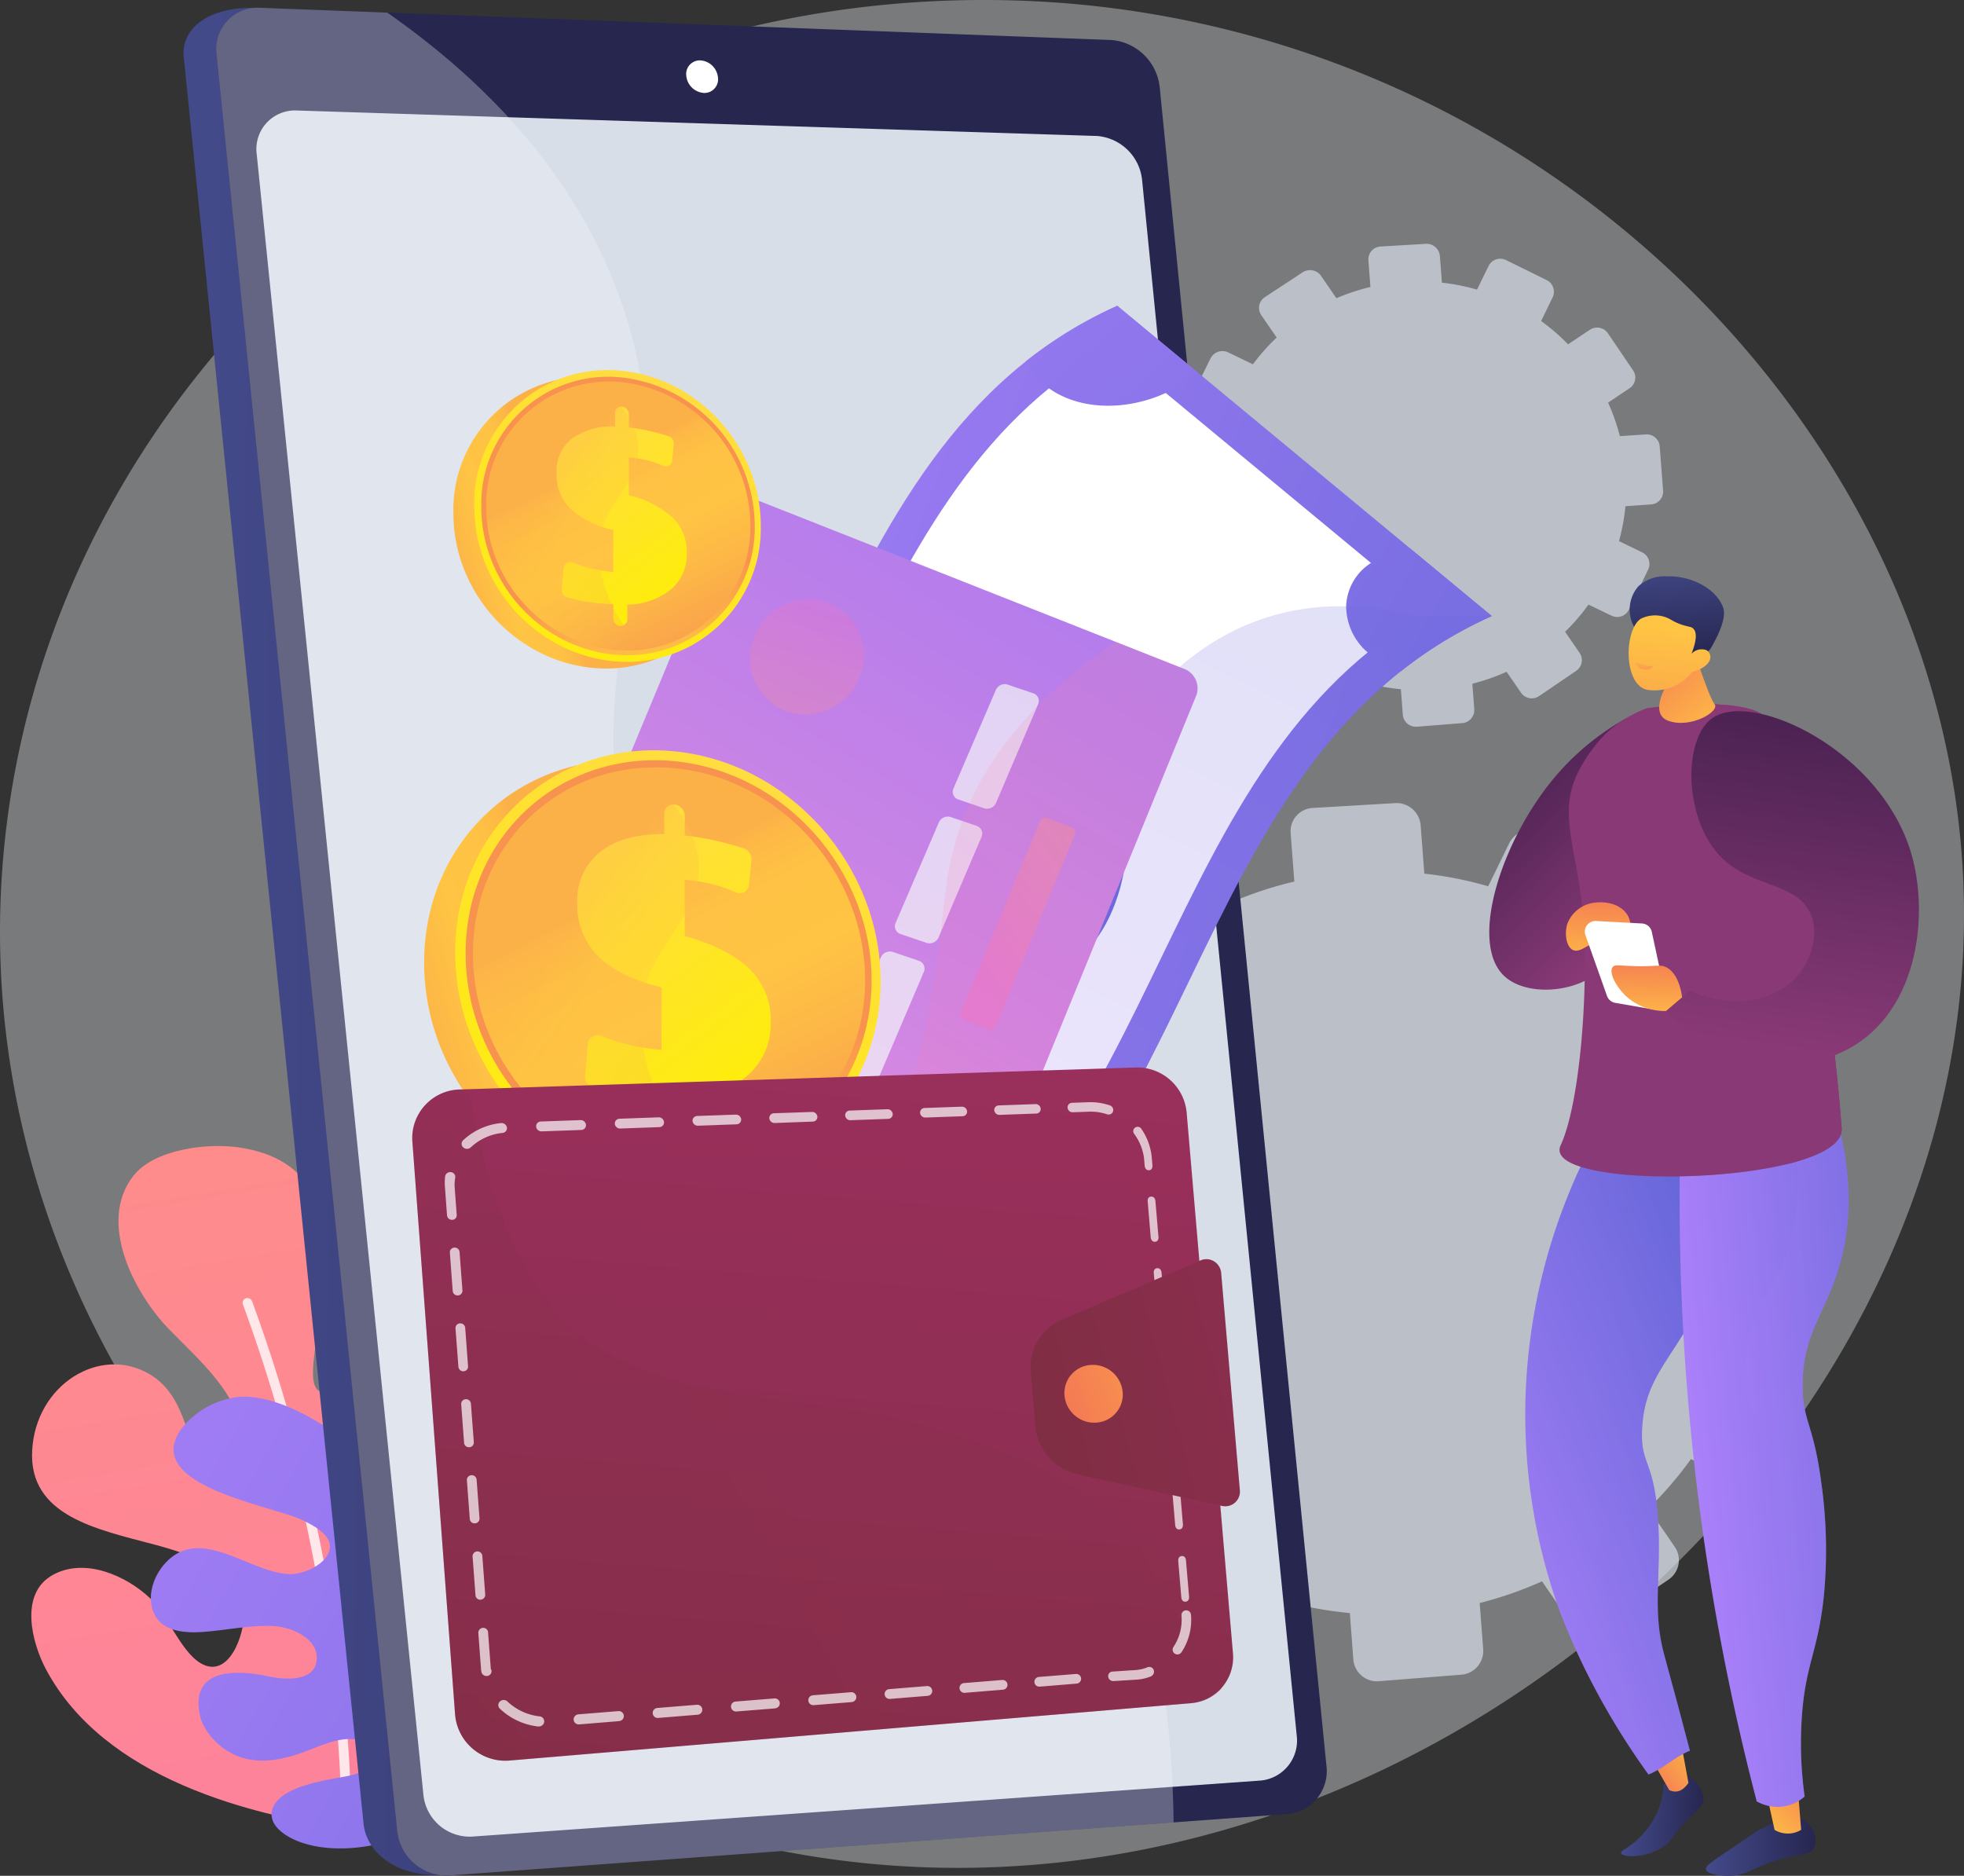 <svg xmlns="http://www.w3.org/2000/svg" xmlns:xlink="http://www.w3.org/1999/xlink" width="281.371" height="268.733" viewBox="0 0 281.371 268.733">
  <rect x="0" y="0" width="281.371" height="268.733" fill="#333333" stroke="none"/>
  <defs>
    <linearGradient id="linear-gradient" x1="0.33" y1="-0.396" x2="0.835" y2="2.919" gradientUnits="objectBoundingBox">
      <stop offset="0" stop-color="#ff9085"/>
      <stop offset="1" stop-color="#fb6fbb"/>
    </linearGradient>
    <linearGradient id="linear-gradient-2" x1="-0.413" y1="-0.079" x2="2.791" y2="2.115" gradientUnits="objectBoundingBox">
      <stop offset="0" stop-color="#aa80f9"/>
      <stop offset="1" stop-color="#6165d7"/>
    </linearGradient>
    <linearGradient id="linear-gradient-3" x1="0.022" y1="0.479" x2="0.989" y2="0.525" gradientUnits="objectBoundingBox">
      <stop offset="0" stop-color="#444b8c"/>
      <stop offset="1" stop-color="#26264f"/>
    </linearGradient>
    <linearGradient id="linear-gradient-4" x1="1.018" y1="-0.023" x2="0.096" y2="1.029" gradientUnits="objectBoundingBox">
      <stop offset="0" stop-color="#ffc444"/>
      <stop offset="1" stop-color="#f36f56"/>
    </linearGradient>
    <linearGradient id="linear-gradient-5" x1="0.046" y1="1.039" x2="0.796" y2="0.129" xlink:href="#linear-gradient-2"/>
    <linearGradient id="linear-gradient-6" x1="0" y1="0.5" x2="1" y2="0.5" xlink:href="#linear-gradient-3"/>
    <linearGradient id="linear-gradient-7" x1="0.04" y1="1.151" x2="1.185" y2="-0.562" xlink:href="#linear-gradient-4"/>
    <linearGradient id="linear-gradient-8" x1="-0.17" y1="1.04" x2="0.758" y2="0.13" xlink:href="#linear-gradient-2"/>
    <linearGradient id="linear-gradient-9" x1="0.125" y1="0.613" x2="1.602" y2="0.054" xlink:href="#linear-gradient-2"/>
    <linearGradient id="linear-gradient-10" x1="0.176" y1="-0.163" x2="0.767" y2="0.897" gradientUnits="objectBoundingBox">
      <stop offset="0" stop-color="#311944"/>
      <stop offset="1" stop-color="#893976"/>
    </linearGradient>
    <linearGradient id="linear-gradient-11" x1="-3.152" y1="-0.15" x2="-2.499" y2="1.079" xlink:href="#linear-gradient-10"/>
    <linearGradient id="linear-gradient-12" x1="-0.11" y1="0.645" x2="2.284" y2="0.084" xlink:href="#linear-gradient-2"/>
    <linearGradient id="linear-gradient-13" x1="-2.912" y1="-0.257" x2="-2.347" y2="0.939" xlink:href="#linear-gradient-10"/>
    <linearGradient id="linear-gradient-14" x1="0.896" y1="1.328" x2="-0.153" y2="-0.157" xlink:href="#linear-gradient-4"/>
    <linearGradient id="linear-gradient-15" x1="0.46" y1="-0.217" x2="0.53" y2="0.782" xlink:href="#linear-gradient-3"/>
    <linearGradient id="linear-gradient-16" x1="0.587" y1="0.207" x2="0.216" y2="3.343" xlink:href="#linear-gradient-4"/>
    <linearGradient id="linear-gradient-17" x1="0.488" y1="-0.985" x2="0.535" y2="3.174" xlink:href="#linear-gradient-4"/>
    <linearGradient id="linear-gradient-18" x1="-3.628" y1="-1.04" x2="-2.95" y2="0.885" xlink:href="#linear-gradient-10"/>
    <linearGradient id="linear-gradient-19" x1="0.593" y1="-0.286" x2="0.48" y2="0.931" xlink:href="#linear-gradient-10"/>
    <linearGradient id="linear-gradient-20" x1="0.474" y1="1.377" x2="0.529" y2="-0.408" xlink:href="#linear-gradient-4"/>
    <linearGradient id="linear-gradient-21" x1="0.476" y1="1.374" x2="0.52" y2="-0.411" xlink:href="#linear-gradient-4"/>
    <linearGradient id="linear-gradient-22" x1="-0.016" y1="0.498" x2="1.014" y2="0.51" xlink:href="#linear-gradient-3"/>
    <linearGradient id="linear-gradient-23" x1="-0.031" y1="0.289" x2="1.255" y2="0.8" xlink:href="#linear-gradient-2"/>
    <linearGradient id="linear-gradient-24" x1="-1.416" y1="-0.505" x2="9.06" y2="4.719" xlink:href="#linear-gradient-2"/>
    <linearGradient id="linear-gradient-25" x1="-3.703" y1="-2.567" x2="5.48" y2="4.037" xlink:href="#linear-gradient-2"/>
    <linearGradient id="linear-gradient-26" x1="-2.883" y1="-1.907" x2="6.33" y2="4.764" xlink:href="#linear-gradient-2"/>
    <linearGradient id="linear-gradient-27" x1="-6.183" y1="-2.792" x2="4.225" y2="2.409" xlink:href="#linear-gradient-2"/>
    <linearGradient id="linear-gradient-28" x1="0.006" y1="0.333" x2="0.994" y2="0.667" xlink:href="#linear-gradient-2"/>
    <linearGradient id="linear-gradient-29" x1="0.206" y1="0.815" x2="0.829" y2="-0.172" xlink:href="#linear-gradient-2"/>
    <linearGradient id="linear-gradient-30" x1="0.817" y1="-0.002" x2="0.265" y2="0.923" xlink:href="#linear-gradient-10"/>
    <linearGradient id="linear-gradient-31" x1="0.298" y1="0.879" x2="0.983" y2="-0.455" gradientUnits="objectBoundingBox">
      <stop offset="0" stop-color="#e38ddd"/>
      <stop offset="1" stop-color="#9571f6"/>
    </linearGradient>
    <linearGradient id="linear-gradient-32" x1="-1.028" y1="1.873" x2="2.13" y2="-0.925" gradientUnits="objectBoundingBox">
      <stop offset="0" stop-color="#f57e53"/>
      <stop offset="0" stop-color="#f68252"/>
      <stop offset="0.04" stop-color="#f99a4d"/>
      <stop offset="0.08" stop-color="#fcad49"/>
      <stop offset="0.13" stop-color="#feba46"/>
      <stop offset="0.2" stop-color="#ffc244"/>
      <stop offset="0.32" stop-color="#ffc444"/>
      <stop offset="0.45" stop-color="#fdb946"/>
      <stop offset="0.69" stop-color="#f99c4c"/>
      <stop offset="1" stop-color="#f36f56"/>
    </linearGradient>
    <linearGradient id="linear-gradient-33" x1="0.527" y1="0.799" x2="0.847" y2="-0.031" xlink:href="#linear-gradient"/>
    <linearGradient id="linear-gradient-34" x1="-0.275" y1="1.159" x2="0.602" y2="0.158" xlink:href="#linear-gradient"/>
    <linearGradient id="linear-gradient-35" x1="-0.277" y1="1.158" x2="0.602" y2="0.157" xlink:href="#linear-gradient"/>
    <linearGradient id="linear-gradient-36" x1="-0.279" y1="1.156" x2="0.601" y2="0.156" xlink:href="#linear-gradient"/>
    <linearGradient id="linear-gradient-37" x1="0.632" y1="0.696" x2="0.884" y2="-0.072" xlink:href="#linear-gradient"/>
    <linearGradient id="linear-gradient-38" x1="0.211" y1="0.924" x2="1.258" y2="-0.629" gradientUnits="objectBoundingBox">
      <stop offset="0" stop-color="#fb6fbb"/>
      <stop offset="1" stop-color="#ff9085"/>
    </linearGradient>
    <linearGradient id="linear-gradient-39" x1="0.36" y1="0.902" x2="1.021" y2="-0.047" xlink:href="#linear-gradient-38"/>
    <linearGradient id="linear-gradient-40" x1="0.29" y1="0.929" x2="1.003" y2="-0.031" xlink:href="#linear-gradient-38"/>
    <linearGradient id="linear-gradient-41" x1="0.313" y1="1.046" x2="0.584" y2="0.072" xlink:href="#linear-gradient"/>
    <linearGradient id="linear-gradient-42" x1="0.329" y1="0.554" x2="-0.255" y2="0.738" gradientUnits="objectBoundingBox">
      <stop offset="0" stop-color="#fcb148"/>
      <stop offset="0.05" stop-color="#fdba46"/>
      <stop offset="0.14" stop-color="#ffc244"/>
      <stop offset="0.32" stop-color="#ffc444"/>
      <stop offset="0.48" stop-color="#fdb946"/>
      <stop offset="0.78" stop-color="#f99c4d"/>
      <stop offset="0.87" stop-color="#f8924f"/>
      <stop offset="1" stop-color="#f8924f"/>
    </linearGradient>
    <linearGradient id="linear-gradient-43" x1="0.727" y1="0.007" x2="0.207" y2="1.135" gradientUnits="objectBoundingBox">
      <stop offset="0" stop-color="#ffdb44"/>
      <stop offset="1" stop-color="#feef06"/>
    </linearGradient>
    <linearGradient id="linear-gradient-44" x1="0.636" y1="1.231" x2="0.531" y2="0.666" xlink:href="#linear-gradient-42"/>
    <linearGradient id="linear-gradient-45" x1="0.409" y1="0.31" x2="0.858" y2="1.247" xlink:href="#linear-gradient-42"/>
    <linearGradient id="linear-gradient-46" x1="0.253" y1="0.019" x2="0.711" y2="1.039" xlink:href="#linear-gradient-43"/>
    <linearGradient id="linear-gradient-47" x1="0.464" y1="0.369" x2="1.215" y2="1.306" xlink:href="#linear-gradient-42"/>
    <linearGradient id="linear-gradient-48" x1="0.329" y1="0.554" x2="-0.255" y2="0.738" xlink:href="#linear-gradient-42"/>
    <linearGradient id="linear-gradient-49" x1="0.727" y1="0.007" x2="0.207" y2="1.135" xlink:href="#linear-gradient-43"/>
    <linearGradient id="linear-gradient-50" x1="0.636" y1="1.231" x2="0.531" y2="0.666" xlink:href="#linear-gradient-42"/>
    <linearGradient id="linear-gradient-51" x1="0.409" y1="0.31" x2="0.858" y2="1.247" xlink:href="#linear-gradient-42"/>
    <linearGradient id="linear-gradient-52" x1="0.253" y1="0.019" x2="0.711" y2="1.039" xlink:href="#linear-gradient-43"/>
    <linearGradient id="linear-gradient-53" x1="0.464" y1="0.369" x2="1.215" y2="1.306" xlink:href="#linear-gradient-42"/>
    <linearGradient id="linear-gradient-54" x1="0.641" y1="-0.993" x2="0.376" y2="1.775" gradientUnits="objectBoundingBox">
      <stop offset="0" stop-color="#ab316d"/>
      <stop offset="1" stop-color="#792d3d"/>
    </linearGradient>
    <linearGradient id="linear-gradient-55" x1="3.311" y1="-0.817" x2="-0.513" y2="0.923" xlink:href="#linear-gradient-54"/>
    <linearGradient id="linear-gradient-56" x1="4.112" y1="-0.532" x2="-0.545" y2="0.957" xlink:href="#linear-gradient-54"/>
    <linearGradient id="linear-gradient-57" x1="3.69" y1="-0.715" x2="-0.502" y2="0.882" xlink:href="#linear-gradient-4"/>
  </defs>
  <g id="Asset_1" data-name="Asset 1" transform="translate(0 -0.001)">
    <path id="Path" d="M117.435,266.113C47.632,255.543-9.091,189.547,1.214,116.194,10.006,53.637,64.853,4.952,130.624.356q7.147-.5,14.442-.3A143.728,143.728,0,0,1,238.47,38c24,22.108,39.593,51.664,42.428,82.678C288.457,203.2,204.252,279.259,117.435,266.113Z" transform="translate(0 0.001)" fill="#f4f7fa" opacity="0.36"/>
    <path id="Path-2" data-name="Path" d="M47.441,98.136c-16.324-2.1-37.019-7.607-45.332-23.145-1.974-3.7-3.961-10.878,1.03-13.578,4.562-2.472,10.462.139,13.852,3.355,2.493,2.365,4.439,7.643,7.24,9.312,4.1,2.443,6.307-4.221,6.22-6.974-.193-6.151-7.759-8.669-12.786-10C9.319,54.885-.4,52.982.124,43.579S9.817,28.532,16.873,32.647c5.812,3.391,4.994,10.628,8.966,14.973,3.528,3.858,4.756-2.4,4.522-5.473-.512-6.667-6.374-11.49-10.688-15.958-4.878-5.059-10.266-15.222-5.067-21.9C17.6.444,25.2-.456,29.688.193c21.986,3.174,7.407,31.627,11.4,34.8s7.78-2.382,7.77-10.832,1.283-14.681,10.1-11.976,10.5,24.775.427,33.256.632,17.735,3.335,11.657c1.952-4.388,3.667-15.877,9.307-17.144,9.4-2.1,9.257,17.092,6.552,21.559-3.79,6.261-12.36,7.62-17.151,13.021-1.391,1.57-4.531,5.456-3.316,7.749,1.7,3.2,6.447-.223,8.191-1.708,3.919-3.333,9.346-14.659,14.872-7.135C88,82.728,76.6,96.5,47.441,98.136Z" transform="translate(4.487 164.186)" fill="url(#linear-gradient)"/>
    <g id="Group" transform="translate(34.761 185.97)" opacity="0.8" style="mix-blend-mode: soft-light;isolation: isolate">
      <path id="Path-3" data-name="Path" d="M14.815,74.969a.827.827,0,0,0,.7-.823c.006-.334.46-33.86-14.152-73.659a.725.725,0,0,0-.9-.452A.687.687,0,0,0,.043.924c14.522,39.55,14.069,72.868,14.069,73.2a.817.817,0,0,0,.692.842Z" transform="translate(0 0)" fill="#fff"/>
    </g>
    <path id="Path-4" data-name="Path" d="M17.323,59.466c.548-3.431,7.108-4.409,9.747-4.908,1.533-.289,3.718-.588,4.5-2.172.828-1.664-.43-2.95-2.043-3.245-2.888-.527-5.994,1.306-8.678,2.141-2.883.9-5.874,1.319-8.733.081-2.279-.988-4.613-3.333-5.109-5.8-1.373-6.833,5.472-6.438,9.931-5.479,2.165.465,6.419.816,6.8-2.242.4-3.254-3.734-4.895-6.292-4.991-3.342-.128-6.632.608-9.943.848-2.99.217-6.532-.11-7.359-3.549-.64-2.658.856-5.713,3.015-7.29,5-3.646,11.578,2.572,16.911,2.558,1.885,0,5-1.388,5.519-3.417.53-2.062-2.149-3.452-3.618-4.2-4.353-2.23-24.35-5.085-17.184-13.718A12.21,12.21,0,0,1,12.89,0c5.3-.146,11.264,3.455,15.35,6.56a55.974,55.974,0,0,1,15.7,18.811c8.069,15.919,4.16,26.593,4.16,26.593a28.764,28.764,0,0,1-9.948,10.049c-4.683,2.554-11.938,3.68-17.04,1.69C19.465,63.065,16.984,61.592,17.323,59.466Z" transform="translate(21.617 200.098)" fill="url(#linear-gradient-2)"/>
    <path id="Shape" d="M60.613,125.016a3.4,3.4,0,0,1-1.191-2.322l-.5-6.653a54.278,54.278,0,0,1-9.373-1.708l-2.93,6.021a3.479,3.479,0,0,1-4.6,1.607L31.263,116.9a3.377,3.377,0,0,1-1.615-4.544l2.966-6.086a54.317,54.317,0,0,1-7.252-6.156l-5.684,3.819a3.512,3.512,0,0,1-4.824-.893L8.086,93.291A3.375,3.375,0,0,1,9,88.544l5.728-3.818a52.825,52.825,0,0,1-3.126-8.912l-6.963.49A3.478,3.478,0,0,1,.905,73.138L.01,61.355a3.424,3.424,0,0,1,3.223-3.648l7.021-.473a52.162,52.162,0,0,1,1.786-9.2L5.7,44.993A3.406,3.406,0,0,1,4.073,40.42L9.3,29.845A3.483,3.483,0,0,1,13.942,28.3l6.388,3.086a53.456,53.456,0,0,1,6.2-6.981l-3.992-5.8a3.349,3.349,0,0,1,.914-4.723L33.319,7.4a3.507,3.507,0,0,1,4.8.958l3.978,5.8a53.653,53.653,0,0,1,8.871-2.915l-.527-6.958A3.344,3.344,0,0,1,53.6.7L65.4.006a3.466,3.466,0,0,1,3.665,3.17l.526,6.933a54.08,54.08,0,0,1,9.152,1.809l3.023-6.187A3.378,3.378,0,0,1,86.3,4.224L96.856,9.418a3.39,3.39,0,0,1,1.584,4.512l-3,6.166a54.328,54.328,0,0,1,7.026,6.069l5.7-3.8a3.4,3.4,0,0,1,4.685.937l6.557,9.646a3.334,3.334,0,0,1-.881,4.652l-5.62,3.772a52.841,52.841,0,0,1,3.065,8.727l6.775-.458a3.387,3.387,0,0,1,3.6,3.123l.881,11.555a3.335,3.335,0,0,1-3.094,3.579l-6.718.473a52.261,52.261,0,0,1-1.68,9.1l6.039,2.913a3.363,3.363,0,0,1,1.573,4.484l-5.03,10.443a3.372,3.372,0,0,1-4.5,1.569l-6.029-2.894a53.4,53.4,0,0,1-6.088,7.075l3.771,5.5a3.361,3.361,0,0,1-.886,4.681l-9.66,6.587a3.4,3.4,0,0,1-4.716-.872l-3.76-5.465a53.581,53.581,0,0,1-8.926,3.109l.5,6.633a3.409,3.409,0,0,1-3.147,3.64l-11.779.93q-.143.012-.286.012A3.4,3.4,0,0,1,60.613,125.016Z" transform="translate(134.463 115.054)" fill="#d8dee8" opacity="0.7" style="mix-blend-mode: multiply;isolation: isolate"/>
    <path id="Shape-2" data-name="Shape" d="M33.318,68.739a1.867,1.867,0,0,1-.656-1.273l-.278-3.658a29.787,29.787,0,0,1-5.153-.94l-1.607,3.309a1.909,1.909,0,0,1-2.529.884l-5.911-2.782a1.857,1.857,0,0,1-.888-2.5l1.632-3.341a29.931,29.931,0,0,1-3.986-3.384l-3.126,2.1a1.928,1.928,0,0,1-2.654-.49L4.445,51.3a1.857,1.857,0,0,1,.5-2.613l3.149-2.1a28.948,28.948,0,0,1-1.716-4.9l-3.83.27A1.91,1.91,0,0,1,.5,40.218L0,33.74a1.879,1.879,0,0,1,1.771-2.01l3.86-.26a28.737,28.737,0,0,1,.985-5.06L3.136,24.736a1.871,1.871,0,0,1-.894-2.512l2.874-5.812a1.913,1.913,0,0,1,2.551-.85l3.518,1.7a29.4,29.4,0,0,1,3.405-3.838l-2.195-3.19a1.839,1.839,0,0,1,.5-2.593l5.425-3.565a1.929,1.929,0,0,1,2.637.527l2.188,3.19a29.413,29.413,0,0,1,4.876-1.609l-.29-3.825A1.839,1.839,0,0,1,29.476.386L35.963,0a1.911,1.911,0,0,1,2.01,1.744l.288,3.819a29.727,29.727,0,0,1,5.031,1l1.663-3.4a1.858,1.858,0,0,1,2.5-.83l5.8,2.856a1.864,1.864,0,0,1,.871,2.479l-1.651,3.391a29.99,29.99,0,0,1,3.863,3.337l3.131-2.09a1.868,1.868,0,0,1,2.575.515l3.6,5.3a1.833,1.833,0,0,1-.484,2.558l-3.09,2.074a29.046,29.046,0,0,1,1.686,4.8l3.725-.252a1.863,1.863,0,0,1,1.984,1.711l.483,6.35a1.834,1.834,0,0,1-1.7,1.968l-3.693.26a28.7,28.7,0,0,1-.923,5L66.945,44.2a1.847,1.847,0,0,1,.865,2.464l-2.763,5.749a1.854,1.854,0,0,1-2.471.864l-3.316-1.59a29.372,29.372,0,0,1-3.347,3.889L57.987,58.6a1.851,1.851,0,0,1-.488,2.574l-5.311,3.617a1.87,1.87,0,0,1-2.593-.48l-2.066-3a29.672,29.672,0,0,1-4.908,1.708l.277,3.648a1.874,1.874,0,0,1-1.739,2l-6.476.511q-.079.007-.158.007A1.866,1.866,0,0,1,33.318,68.739Z" transform="translate(168.312 34.933)" fill="#d8dee8" opacity="0.7" style="mix-blend-mode: multiply;isolation: isolate"/>
    <path id="Path-5" data-name="Path" d="M9.717,0c2.036,1.646,2.151,2.814,2.085,3.385C11.7,4.3,11,4.661,9.347,6.394,7.105,8.74,7.448,9.053,6.307,9.9,3.787,11.774.224,11.65.01,11.014-.142,10.566,1.47,10.2,3.3,8.078A11.545,11.545,0,0,0,5.722,3.607a10.775,10.775,0,0,0,.365-2.551Z" transform="translate(232.241 254.496)" fill="url(#linear-gradient-3)"/>
    <path id="Path-6" data-name="Path" d="M0,2.541,4.01,9.528c.966.427,1.889.211,2.745-1.034L5.19,0Z" transform="translate(235.139 246.941)" fill="url(#linear-gradient-4)"/>
    <path id="Path-7" data-name="Path" d="M11.754,1.525A84.131,84.131,0,0,0,.23,38.053,82.874,82.874,0,0,0,5.045,72.812a104,104,0,0,0,12.608,23.07c2.291-.958,3.64-2.461,5.929-3.417-.344-1.247-1.407-5.364-2.075-7.816-.518-1.9-1.473-5.415-1.67-6.167-1.645-6.291-.346-11.012-.8-18.792-.528-9.074-2.607-8.019-2.294-13.466.467-8.14,5.076-10.034,10.368-21.806,3.618-8.059,7.426-16.525,3.93-21.152C26.642-2.563,13.25,1.1,11.754,1.525Z" transform="translate(218.524 158.346)" fill="url(#linear-gradient-5)"/>
    <path id="Path-8" data-name="Path" d="M14.156.427a3.347,3.347,0,0,1,1.4,3.785c-.547,1.143-1.94.782-5.326,1.823C6.6,7.149,5.887,8.276,3.213,8.274c-1.08,0-3.039-.187-3.2-.913C-.1,6.85.727,6.341,3.464,4.5,7.351,1.889,7.31,1.817,8.178,1.417,10.354.411,12.544-.594,14.156.427Z" transform="translate(244.388 260.46)" fill="url(#linear-gradient-6)"/>
    <path id="Path-9" data-name="Path" d="M0,0,1.488,6.8A3.687,3.687,0,0,0,5.3,6.8L4.754,0Z" transform="translate(252.742 255.354)" fill="url(#linear-gradient-7)"/>
    <path id="Path-10" data-name="Path" d="M24.821,3.265C20.419-2.564,7.027,1.1,5.527,1.527A84.965,84.965,0,0,0,0,12.662c4.746-.933,6.806-.085,7.766,1.04,3.726,4.369-7.939,14.016-5.541,28.656.939,5.728,3.386,8.3,2.938,15.295C4.831,62.856,3.214,65.49,2.1,69.3A30.709,30.709,0,0,0,.882,77.793a106.583,106.583,0,0,0,10.54,18.088c2.291-.958,3.64-2.461,5.929-3.417-.344-1.247-1.407-5.364-2.075-7.816-.518-1.9-1.473-5.415-1.67-6.167-1.645-6.291-.346-11.012-.8-18.792-.528-9.074-2.607-8.019-2.294-13.466.467-8.14,5.076-10.034,10.368-21.806C24.512,16.358,28.317,7.892,24.821,3.265Z" transform="translate(224.746 158.344)" opacity="0.3" fill="url(#linear-gradient-8)" style="mix-blend-mode: multiply;isolation: isolate"/>
    <path id="Path-11" data-name="Path" d="M.107,5.467A341.252,341.252,0,0,0,11.043,100.1a6.07,6.07,0,0,0,4.053.689A5.939,5.939,0,0,0,17.909,99.4a55.133,55.133,0,0,1-.42-11.076c.5-8.019,2.395-9.647,3.2-17.95a68.754,68.754,0,0,0-.4-15.978c-1.117-8.484-2.634-8.659-2.664-13.74-.046-7.824,3.531-10.627,5.5-18.081C24.438,17.6,25.136,10.181,21.834,0Z" transform="translate(240.631 157.978)" fill="url(#linear-gradient-9)"/>
    <path id="Path-12" data-name="Path" d="M19.635,0a37.09,37.09,0,0,0-9.8,7.914C1.888,17.011-3.02,31.979,2.089,36.88,5.563,40.211,13.8,39.2,16.639,35.248c2.087-2.908.585-6.481-.137-11.556C15.723,18.224,15.755,10.3,19.635,0Z" transform="translate(213.361 102.901)" fill="url(#linear-gradient-10)"/>
    <path id="Path-13" data-name="Path" d="M34.922,60.757C31.981,21.988,22.6,6.117,23.422,1.406,22.242.558,17.58-.792,7.015.6a17.532,17.532,0,0,0-5.7,3.487A17.138,17.138,0,0,0,0,5.485C7.421,6.892,14.981,11.112,17.7,17.1c4.714,11.449-4.041,24.243,0,34.344a47.635,47.635,0,0,0,9.575,14.411C31.913,64.7,35.091,62.992,34.922,60.757Z" transform="translate(228.92 100.879)" fill="url(#linear-gradient-11)"/>
    <path id="Path-14" data-name="Path" d="M12.549,0,6.187,1.6a34.09,34.09,0,0,1,.894,16.064C5.313,26.654.742,28.626.07,36.732c-.6,7.293,2.839,8.781,4.487,18.507C6.246,65.208,3.69,69.9,3.15,78.232a52.217,52.217,0,0,0,3.7,22.255A6.041,6.041,0,0,0,8.618,99.4,55.133,55.133,0,0,1,8.2,88.327c.5-8.019,2.395-9.647,3.2-17.95A68.754,68.754,0,0,0,11,54.4c-1.117-8.484-2.634-8.659-2.664-13.74-.046-7.824,3.531-10.627,5.5-18.081C15.153,17.6,15.848,10.181,12.549,0Z" transform="translate(249.921 157.977)" opacity="0.3" fill="url(#linear-gradient-12)" style="mix-blend-mode: multiply;isolation: isolate"/>
    <path id="Path-15" data-name="Path" d="M6.811,4.087A20.613,20.613,0,0,0,2.362,10.4c-2.469,5.661.19,10.52.988,19.765C4.225,40.307,2.987,57.2.134,63.253a1.446,1.446,0,0,0-.123.788c.771,5.85,41,4.522,40.408-3.284C37.478,21.988,28.1,6.117,28.919,1.406c-1.18-.848-5.842-2.2-16.407-.8A17.522,17.522,0,0,0,6.811,4.087Z" transform="translate(223.423 100.879)" fill="url(#linear-gradient-13)"/>
    <path id="Path-16" data-name="Path" d="M4.491,0s2.6,8.155,3.439,9.136-3.376,3.546-6.61,2.39c-2.969-1.062,0-5.587,0-5.587Z" transform="translate(237.702 91.746)" fill="url(#linear-gradient-14)"/>
    <path id="Path-17" data-name="Path" d="M.658,7.273a5.1,5.1,0,0,1,.573-5.822A5.563,5.563,0,0,1,5.351.005C8.466-.1,12.257,1.5,13.383,4.45c.667,1.749-1.352,5.107-1.674,5.714-.365.686-.944.885-1.5,1.382-.777.687-1.993,1.783-3.981,3.618a12.669,12.669,0,0,0-.533-2.151,11.3,11.3,0,0,0-1.267-2.58C2.972,8.343,1.623,8.8.658,7.273Z" transform="translate(233.473 82.564)" fill="url(#linear-gradient-15)"/>
    <path id="Path-18" data-name="Path" d="M9.11,8.1a6.918,6.918,0,0,1-6.317,2.577C-.806,10.147-.681,1.992,1.768.457A4.583,4.583,0,0,1,5.376.283c.725.267.951.6,2.143,1.01,1.1.383,1.427.283,1.743.6C9.657,2.281,9.9,3.181,9,5.5a1.975,1.975,0,0,1,2.162-.521,1.243,1.243,0,0,1,.443.508C12.034,6.453,11.092,7.568,9.11,8.1Z" transform="translate(233.329 88.172)" fill="url(#linear-gradient-16)"/>
    <path id="Path-19" data-name="Path" d="M.3.031a4.42,4.42,0,0,0,2.1.5c.066,0,.137.027.143.061A1.664,1.664,0,0,1,.876.941C.322.741-.075.165.012.037.049-.02.177,0,.3.031Z" transform="translate(234.317 94.897)" fill="url(#linear-gradient-17)"/>
    <path id="Path-20" data-name="Path" d="M22.287.886C17.9,2.427,12.071,6.759,11.68,12.308c-.6,8.524,12.094,13.2,10.4,19.172-.461,1.629-1.919,3.1-11.422,6.532C6.815,39.4,3.243,40.531,0,41.468c11.628,1.714,34.073-.5,33.63-6.344A225.017,225.017,0,0,0,28.355.018,16.341,16.341,0,0,0,22.287.886Z" transform="translate(230.213 126.517)" opacity="0.3" fill="url(#linear-gradient-18)" style="mix-blend-mode: multiply;isolation: isolate"/>
    <path id="Path-21" data-name="Path" d="M0,42.955c7.141,7.249,17.335,9.532,25.173,5.906C36.061,43.821,37.741,29.544,35.2,20.608,30.966,5.688,12.5-3.014,6.684.962c-4.207,2.874-4.167,14,.846,19.562,4.507,5,11.429,3.74,13.312,8.838,1.407,3.819-1.314,7.665-1.549,7.986C16.262,41.5,9.657,42.9,3.416,40.055Z" transform="translate(238.678 101.888)" fill="url(#linear-gradient-19)"/>
    <path id="Path-22" data-name="Path" d="M.2,3.084A4.777,4.777,0,0,1,4.156.051C5.61-.15,8.008.18,8.962,2.081A4.519,4.519,0,0,1,7.1,7.7,3.115,3.115,0,0,0,5.383,5.753C3.707,5.227,2.254,7.411,1.015,6.841.028,6.386-.228,4.455.2,3.084Z" transform="translate(224.34 129.265)" fill="url(#linear-gradient-20)"/>
    <path id="Path-23" data-name="Path" d="M4.345,11.722l5.495.956a1.524,1.524,0,0,0,1.752-1.823l-2-9.3A1.522,1.522,0,0,0,8.184.354L1.605,0A1.523,1.523,0,0,0,.088,2.033l3.083,8.693a1.524,1.524,0,0,0,1.174,1Z" transform="translate(227.052 131.949)" fill="#fff"/>
    <path id="Path-24" data-name="Path" d="M10.116,4.571C9.665,1.334,8.3.486,7.8.25,6.977-.152,6.568.16,3.678.114,1.1.073.483-.187.161.25c-.619.837.652,3.036,2.093,4.321A8.383,8.383,0,0,0,7.809,6.536Z" transform="translate(230.871 138.307)" fill="url(#linear-gradient-21)"/>
    <path id="Path-25" data-name="Path" d="M134.591,11.72,158.37,250.875a6.138,6.138,0,0,1-5.458,6.92L37.048,267.5c-7.062.248-10.874-3.556-11.255-7.326L.029,7.028C-.358,3.225,3.17-.141,10.3,0L127.744,4.956A7.562,7.562,0,0,1,134.591,11.72Z" transform="translate(26.293 1.121)" fill="url(#linear-gradient-22)"/>
    <path id="Path-26" data-name="Path" d="M135.161,11.421l23.876,240.387a6.173,6.173,0,0,1-5.48,6.957l-120.115,8.8a7.147,7.147,0,0,1-7.528-6.387L.036,6.695A5.905,5.905,0,0,1,6.266,0L128.288,4.62A7.594,7.594,0,0,1,135.161,11.421Z" transform="translate(30.988 1.116)" fill="#26264f"/>
    <path id="Path-27" data-name="Path" d="M126.876,9.967l22.147,222.8a5.754,5.754,0,0,1-5.125,6.489l-112.982,8.03a6.667,6.667,0,0,1-7-5.963L.034,6.267A5.529,5.529,0,0,1,5.819,0L120.454,3.652A7.044,7.044,0,0,1,126.876,9.967Z" transform="translate(36.746 15.833)" fill="#d8dee8"/>
    <path id="Path-28" data-name="Path" d="M4.542,2.412A1.959,1.959,0,0,1,2.513,4.665a2.714,2.714,0,0,1-2.5-2.412A1.958,1.958,0,0,1,2.045,0,2.714,2.714,0,0,1,4.542,2.412Z" transform="translate(98.313 8.652)" fill="#fff"/>
    <g id="Group-2" data-name="Group" transform="translate(30.988 1.116)" opacity="0.3" style="mix-blend-mode: soft-light;isolation: isolate">
      <path id="Path-29" data-name="Path" d="M60.747,127.287C48.809,92.015,69.59,74.245,57.82,41.574,51.413,23.8,38.6,10.556,24.5.692L6.266,0a5.905,5.905,0,0,0-6.23,6.69L25.915,261.182a7.148,7.148,0,0,0,7.528,6.387l103.705-7.6c-.326-26.572-7.076-45.484-14.584-58.927C101.931,164.1,73.108,163.812,60.747,127.287Z" transform="translate(0 0)" fill="#f4f7fa"/>
    </g>
    <path id="Path-30" data-name="Path" d="M86.908,0l53.654,44.447c-46.139,20.748-40.77,84.165-86.908,104.911L0,104.911C46.14,84.162,40.77,20.746,86.908,0Z" transform="translate(73.156 43.813)" fill="url(#linear-gradient-23)"/>
    <path id="Path-31" data-name="Path" d="M122.474,37.829c-39.141,22.055-37.66,77.756-76.806,99.812L0,99.81C39.141,77.756,37.666,22.055,76.805,0Z" transform="translate(82.201 49.67)" fill="#fff"/>
    <path id="Path-32" data-name="Path" d="M17.162,2.213c.2.166.378.325.561.5.015.016.03.03.046.045a8.53,8.53,0,0,1,2.814,6.959,7.724,7.724,0,0,1-3.531,5.635,10.992,10.992,0,0,1-1.019.615,14.469,14.469,0,0,1-4.576,1.481L0,7.96A61.512,61.512,0,0,0,13.09,0,11.833,11.833,0,0,1,17.162,2.213Z" transform="translate(73.156 140.764)" fill="url(#linear-gradient-24)"/>
    <path id="Path-33" data-name="Path" d="M21.964,3.049a10.623,10.623,0,0,1,2.792,3.569,61.5,61.5,0,0,1-13.03,7.912L0,4.817A15.152,15.152,0,0,1,3.417,2.37q.54-.291,1.105-.548c5.569-2.554,12.4-2.553,16.952.837l.053.04Z" transform="translate(115.086 178.636)" fill="url(#linear-gradient-25)"/>
    <path id="Path-34" data-name="Path" d="M13.1,0,24.557,9.493A15.137,15.137,0,0,1,21.14,11.94q-.54.291-1.105.548c-5.513,2.527-12.241,2.568-16.795-.721-.213-.153-.387-.284-.588-.451A9.3,9.3,0,0,1,0,7.96,61.512,61.512,0,0,1,13.1,0Z" transform="translate(146.964 43.813)" fill="url(#linear-gradient-26)"/>
    <path id="Path-35" data-name="Path" d="M9.139,0,20.864,9.712A61.5,61.5,0,0,0,7.834,17.623,13.579,13.579,0,0,1,3.5,15.292c-.14-.116-.289-.244-.422-.368l-.048-.043A8.793,8.793,0,0,1,0,8.327,7.647,7.647,0,0,1,3.558,2.11,10.811,10.811,0,0,1,4.57,1.489,14.507,14.507,0,0,1,9.139,0Z" transform="translate(192.856 78.545)" fill="url(#linear-gradient-27)"/>
    <path id="Path-36" data-name="Path" d="M27.5,4.138c8.565,7.1,11.1,20.951,6.16,31.37s-16.354,12.72-25,5.561C.1,33.974-2.434,20.118,2.5,9.7S18.856-3.02,27.5,4.138Z" transform="translate(125.292 95.832)" fill="url(#linear-gradient-28)"/>
    <path id="Shape-3" data-name="Shape" d="M15.023,25.966l-2.031-2.01a1.137,1.137,0,0,1,0-1.6,15.513,15.513,0,0,0,1.429-1.447,16.957,16.957,0,0,0,1.874-2.655l-4.23-3.524A9.24,9.24,0,0,1,7.43,18.148a4.959,4.959,0,0,1-4.44-1.272A6.948,6.948,0,0,1,.414,12.133,11.531,11.531,0,0,1,1.748,5.892L.388,4.767A1.059,1.059,0,0,1,.135,3.431a.739.739,0,0,1,1.158-.16L2.625,4.377A23.456,23.456,0,0,1,4.388,1.9c.465-.565.973-1.152,1.487-1.67A.756.756,0,0,1,6.98.254L8.547,1.832A1.056,1.056,0,0,1,8.538,3.34,10.592,10.592,0,0,0,7.444,4.361,12.71,12.71,0,0,0,5.789,6.62c-.049.087-.1.174-.149.261l3.809,3.156c1.8-2.1,3.362-3.123,4.868-3.478A4.9,4.9,0,0,1,18.7,7.783a7.593,7.593,0,0,1,2.748,4.9,9.67,9.67,0,0,1,.092,1.9,13.77,13.77,0,0,1-1.142,4.75l1.47,1.217a1.135,1.135,0,0,1,.291,1.354l-.008.014a.684.684,0,0,1-1.118.185l-1.45-1.2c-.064.128-.132.256-.2.383A26.466,26.466,0,0,1,17.6,24.166a19.183,19.183,0,0,1-1.451,1.79.759.759,0,0,1-.559.256h-.009A.748.748,0,0,1,15.023,25.966Z" transform="translate(132.197 105.846)" fill="#fff"/>
    <path id="Path-37" data-name="Path" d="M139.254,1.253l.174.144C93.29,22.145,98.659,85.561,52.52,106.308L0,62.8a67.346,67.346,0,0,1,8.262-.381,62.968,62.968,0,0,1,11.19,1.2,75.845,75.845,0,0,1,14.887,4.659C61.3,79.72,69.051,70.087,73.73,53.815c1.283-4.314,2.392-9.062,3.735-13.89.592-2.122,1.253-4.262,1.99-6.386a78.31,78.31,0,0,1,5.284-12.072C91.606,8.437,103.661-.381,118.571.013a41.959,41.959,0,0,1,8.308.966,21.653,21.653,0,0,0,2.294.363A57.668,57.668,0,0,0,139.254,1.253Z" transform="translate(74.291 86.861)" opacity="0.2" fill="url(#linear-gradient-29)" style="mix-blend-mode: multiply;isolation: isolate"/>
    <path id="Path-38" data-name="Path" d="M101.991,24.127a2.961,2.961,0,0,1,1.843,3.768L66.767,119.039a3.747,3.747,0,0,1-4.507,1.978L1.877,95.909A3.629,3.629,0,0,1,.255,91.378L37.637,1.667A3.073,3.073,0,0,1,41.6.236Z" transform="translate(66.57 73.47)" fill="url(#linear-gradient-30)"/>
    <path id="Path-39" data-name="Path" d="M102.824,24.27a2.984,2.984,0,0,1,1.853,3.8l-37.749,92.3a3.163,3.163,0,0,1-4.183,1.581L1.98,96.7a3.054,3.054,0,0,1-1.739-4L38.02,1.685A3.094,3.094,0,0,1,42.014.237Z" transform="translate(66.723 71.522)" fill="url(#linear-gradient-31)"/>
    <g id="Group-3" data-name="Group" transform="translate(111.17 98.016)" opacity="0.7">
      <path id="Path-40" data-name="Path" d="M12.772,2.946l-6.4,14.98a1.458,1.458,0,0,1-1.77.8L.835,17.456a1.2,1.2,0,0,1-.73-1.635L6.548.848A1.445,1.445,0,0,1,8.3.069l3.739,1.26a1.191,1.191,0,0,1,.729,1.617Z" transform="translate(0 57.983)" fill="#f4f7fa"/>
      <path id="Path-41" data-name="Path" d="M12.588,2.913,6.309,17.619a1.436,1.436,0,0,1-1.748.776L.827,17.136A1.187,1.187,0,0,1,.1,15.528L6.425.829A1.423,1.423,0,0,1,8.159.07l3.7,1.254a1.177,1.177,0,0,1,.726,1.589Z" transform="translate(8.6 38.304)" fill="#f4f7fa"/>
      <path id="Path-42" data-name="Path" d="M12.415,2.89,6.248,17.325a1.414,1.414,0,0,1-1.727.756l-3.7-1.253A1.171,1.171,0,0,1,.1,15.241L6.308.81A1.407,1.407,0,0,1,8.017.069l3.667,1.248a1.163,1.163,0,0,1,.732,1.573Z" transform="translate(17.037 18.977)" fill="#f4f7fa"/>
      <path id="Path-43" data-name="Path" d="M12.241,2.857,6.186,17.037a1.392,1.392,0,0,1-1.708.738L.815,16.527a1.158,1.158,0,0,1-.721-1.565L6.192.793A1.382,1.382,0,0,1,7.886.072l3.64,1.239a1.149,1.149,0,0,1,.715,1.546Z" transform="translate(25.326 0)" fill="#f4f7fa"/>
    </g>
    <path id="Path-44" data-name="Path" d="M15.763,6.667l-3.015,7.1a2.677,2.677,0,0,1-3.517,1.306L1.694,11.962a2.6,2.6,0,0,1-1.5-3.377L3.24,1.514a2.68,2.68,0,0,1,3.5-1.3L14.245,3.3A2.6,2.6,0,0,1,15.763,6.667Z" transform="translate(90.115 153.3)" fill="url(#linear-gradient-32)"/>
    <path id="Shape-4" data-name="Shape" d="M8.036,13.266l-6.47-2.673A2.392,2.392,0,0,1,.179,7.477L2.791,1.4A2.469,2.469,0,0,1,6.022.2l6.449,2.651a2.4,2.4,0,0,1,1.4,3.107l-2.592,6.1a2.387,2.387,0,0,1-2.226,1.41A2.647,2.647,0,0,1,8.036,13.266Z" transform="translate(91.072 154.21)" fill="url(#linear-gradient-33)"/>
    <path id="Path-45" data-name="Path" d="M0,10.1,4.327,0Z" transform="translate(93.502 154.887)" fill="#f4f7fa"/>
    <path id="Path-46" data-name="Path" d="M4.649.132.322,10.231,0,10.1,4.327,0l.322.132Z" transform="translate(93.341 154.821)" fill="url(#linear-gradient-34)"/>
    <path id="Path-47" data-name="Path" d="M0,10.106,4.321,0Z" transform="translate(95.933 155.884)" fill="#f4f7fa"/>
    <path id="Path-48" data-name="Path" d="M4.641.133.323,10.239,0,10.106,4.32,0l.321.133Z" transform="translate(95.773 155.818)" fill="url(#linear-gradient-35)"/>
    <path id="Path-49" data-name="Path" d="M0,10.114,4.312,0Z" transform="translate(98.368 156.882)" fill="#f4f7fa"/>
    <path id="Path-50" data-name="Path" d="M4.634.133.323,10.247,0,10.114,4.313,0l.321.133Z" transform="translate(98.206 156.815)" fill="url(#linear-gradient-36)"/>
    <path id="Path-51" data-name="Path" d="M9.754,4.32,8.548,7.148a1.492,1.492,0,0,1-1.957.73L.944,5.546A1.446,1.446,0,0,1,.107,3.667L1.313.846A1.494,1.494,0,0,1,3.265.12L8.9,2.442A1.447,1.447,0,0,1,9.754,4.32Z" transform="translate(93.166 156.934)" fill="#fec045"/>
    <path id="Shape-5" data-name="Shape" d="M6.7,8.191,1.054,5.86a1.61,1.61,0,0,1-.934-2.1l1.2-2.82A1.655,1.655,0,0,1,3.5.138L9.14,2.459a1.6,1.6,0,0,1,.949,2.09L8.883,7.378a1.608,1.608,0,0,1-1.5.948A1.793,1.793,0,0,1,6.7,8.191Z" transform="translate(92.993 156.771)" fill="url(#linear-gradient-37)"/>
    <path id="Path-52" data-name="Path" d="M25.682,63.061c-2.2,8.01-4.151,12.888-8.329,17.566A38.313,38.313,0,0,1,0,91.359L24.5,101.54a3.163,3.163,0,0,0,4.183-1.581l37.753-92.3a2.98,2.98,0,0,0-1.853-3.8L54.844,0C40,10.117,34.4,20.439,32.062,28.176,29.241,37.524,30.911,44.035,25.682,63.061Z" transform="translate(104.967 91.936)" opacity="0.15" fill="url(#linear-gradient-38)" style="mix-blend-mode: multiply;isolation: isolate"/>
    <g id="Group-4" data-name="Group" transform="translate(123.942 117.127)" opacity="0.42" style="mix-blend-mode: multiply;isolation: isolate">
      <path id="Path-53" data-name="Path" d="M13.571,2.491,5.045,23.153a.8.8,0,0,1-1.061.4L.518,22.122a.8.8,0,0,1-.468-1.03L8.6.458A.8.8,0,0,1,9.654.065L13.1,1.472A.8.8,0,0,1,13.571,2.491Z" transform="translate(0 39.58)" fill="url(#linear-gradient-39)"/>
      <path id="Path-54" data-name="Path" d="M16.39,2.439,5.045,29.924a.8.8,0,0,1-1.059.4L.519,28.919A.795.795,0,0,1,.05,27.9L11.435.455A.8.8,0,0,1,12.482.063l3.437,1.378A.775.775,0,0,1,16.39,2.439Z" transform="translate(13.655 0)" fill="url(#linear-gradient-40)"/>
    </g>
    <path id="Path-55" data-name="Path" d="M11.294.56A8.1,8.1,0,0,1,15.6,11.319,8.3,8.3,0,0,1,4.961,15.949,8.093,8.093,0,0,1,.617,5.332,8.3,8.3,0,0,1,11.294.56Z" transform="translate(107.485 85.86)" opacity="0.26" fill="url(#linear-gradient-41)" style="mix-blend-mode: multiply;isolation: isolate"/>
    <g id="Group-5" data-name="Group" transform="translate(98.298 143.536)" opacity="0.53">
      <path id="Path-56" data-name="Path" d="M2.522.8A1.327,1.327,0,0,1,1.8,2.515a1.292,1.292,0,0,1-1.713-.7A1.326,1.326,0,0,1,.822.1,1.293,1.293,0,0,1,2.522.8Z" transform="translate(2.355 6.474)" fill="#f4f7fa"/>
      <path id="Path-57" data-name="Path" d="M11.222,5.413a.474.474,0,0,1-.258.265.5.5,0,0,1-.643-.263A7.5,7.5,0,0,0,.674,1.477a.493.493,0,0,1-.642-.262A.48.48,0,0,1,.315.592a8.5,8.5,0,0,1,10.9,4.448.487.487,0,0,1,.012.374Z" transform="translate(0 0)" fill="#f4f7fa"/>
      <path id="Path-58" data-name="Path" d="M8.7,4.27a.486.486,0,0,1-.262.268.5.5,0,0,1-.647-.265A5.5,5.5,0,0,0,.679,1.366.5.5,0,0,1,.033,1.1.489.489,0,0,1,.316.468,6.494,6.494,0,0,1,8.7,3.893.49.49,0,0,1,8.7,4.27Z" transform="translate(0.723 1.9)" fill="#f4f7fa"/>
      <path id="Path-59" data-name="Path" d="M6.149,3.109a.5.5,0,0,1-.918,0A3.5,3.5,0,0,0,.674,1.246.49.49,0,1,1,.307.337a4.515,4.515,0,0,1,3.423,0,4.422,4.422,0,0,1,2.417,2.39A.5.5,0,0,1,6.149,3.109Z" transform="translate(1.461 3.827)" fill="#f4f7fa"/>
    </g>
    <path id="Path-60" data-name="Path" d="M60.947,33.078c0,16.488-12.894,29.46-29.373,28.954C14.424,61.505,0,46.693,0,28.971S14.424-1.62,31.574.165C48.053,1.879,60.947,16.592,60.947,33.078Z" transform="translate(60.763 108.919)" fill="url(#linear-gradient-42)"/>
    <path id="Path-61" data-name="Path" d="M60.945,33.082c0,16.489-12.894,29.461-29.372,28.954C14.422,61.509,0,46.7,0,28.971S14.423-1.62,31.574.166C48.051,1.883,60.945,16.593,60.945,33.082Z" transform="translate(65.218 107.493)" fill="url(#linear-gradient-43)"/>
    <path id="Path-62" data-name="Path" d="M58.163,31.569c0,15.763-12.337,28.137-28.079,27.635C13.731,58.674,0,44.538,0,27.65S13.731-1.522,30.085.153C45.826,1.768,58.163,15.81,58.163,31.569Z" transform="translate(66.706 108.915)" fill="url(#linear-gradient-44)"/>
    <path id="Path-63" data-name="Path" d="M56.176,30.493c0,15.243-11.937,27.2-27.152,26.688C13.237,56.652,0,43,0,26.706S13.237-1.454,29.023.144C44.239,1.685,56.176,15.251,56.176,30.493Z" transform="translate(67.767 109.932)" fill="url(#linear-gradient-45)"/>
    <path id="Shape-6" data-name="Shape" d="M13.593,46.635h-.026A1.557,1.557,0,0,1,12.1,45.082V42.026L11.442,42a42.9,42.9,0,0,1-5.416-.578,35.17,35.17,0,0,1-3.743-.861A1.613,1.613,0,0,1,1.105,38.9l.4-4.522a1.43,1.43,0,0,1,2-1.18,29.462,29.462,0,0,0,3.3,1.079,28.872,28.872,0,0,0,5.264.88l.026-8.943c-4.054-1.006-7.091-2.49-9.085-4.458A10.229,10.229,0,0,1,0,14.168,8.86,8.86,0,0,1,3.262,6.8q3.245-2.572,9.2-2.572V1.36A1.324,1.324,0,0,1,13.932.008,1.658,1.658,0,0,1,15.4,1.636V4.442a41.569,41.569,0,0,1,4.866.844q1.8.423,3.568,1.006a1.639,1.639,0,0,1,1.117,1.684L24.6,11.494a1.319,1.319,0,0,1-1.883,1.093,20.5,20.5,0,0,0-2.394-.89,21.672,21.672,0,0,0-4.514-.844l-.414-.034v8.039q6.331,1.772,9.331,4.77a10.074,10.074,0,0,1,2.989,7.449,9.8,9.8,0,0,1-3.307,7.738q-3.326,2.932-9.35,3.292v3.1a1.408,1.408,0,0,1-1.41,1.433Z" transform="translate(82.703 115.253)" fill="url(#linear-gradient-46)"/>
    <path id="Path-64" data-name="Path" d="M24.109,34.078c.917-9.061,9.245-12.9,8.158-21.231C31.6,7.71,27.7,3.38,23.361,0,10.187,1.382,0,12.29,0,26.557,0,42.851,13.237,56.5,29.023,57.033a27.406,27.406,0,0,0,4.485-.219C27.239,50.575,23.322,41.859,24.109,34.078Z" transform="translate(67.767 110.081)" opacity="0.3" fill="url(#linear-gradient-47)" style="mix-blend-mode: multiply;isolation: isolate"/>
    <path id="Path-65" data-name="Path" d="M41.048,22.281a19.123,19.123,0,0,1-19.783,19.5C9.714,41.425,0,31.45,0,19.512A19.071,19.071,0,0,1,21.265.111C32.364,1.266,41.048,11.174,41.048,22.281Z" transform="translate(64.949 53.99)" fill="url(#linear-gradient-48)"/>
    <path id="Path-66" data-name="Path" d="M41.048,22.279a19.121,19.121,0,0,1-19.782,19.5C9.714,41.427,0,31.45,0,19.512A19.072,19.072,0,0,1,21.266.111C32.365,1.266,41.048,11.174,41.048,22.279Z" transform="translate(67.948 53.033)" fill="url(#linear-gradient-49)"/>
    <path id="Path-67" data-name="Path" d="M39.174,21.263A18.249,18.249,0,0,1,20.262,39.874C9.247,39.517,0,30,0,18.622A18.2,18.2,0,0,1,20.262.1,21.506,21.506,0,0,1,39.174,21.263Z" transform="translate(68.953 53.99)" fill="url(#linear-gradient-50)"/>
    <path id="Path-68" data-name="Path" d="M37.835,20.541A17.624,17.624,0,0,1,19.546,38.516C8.916,38.159,0,28.964,0,17.991A17.585,17.585,0,0,1,19.547.1,20.776,20.776,0,0,1,37.835,20.541Z" transform="translate(69.666 54.67)" fill="url(#linear-gradient-51)"/>
    <path id="Shape-7" data-name="Shape" d="M9.153,31.415H9.136a1.051,1.051,0,0,1-.993-1.046V28.307l-.439-.02A28.893,28.893,0,0,1,4.055,27.9a23.788,23.788,0,0,1-2.521-.58A1.088,1.088,0,0,1,.743,26.2l.274-3.047a.963.963,0,0,1,1.347-.795,19.756,19.756,0,0,0,2.218.728,19.44,19.44,0,0,0,3.545.593l.017-6.022a13.071,13.071,0,0,1-6.118-3A6.87,6.87,0,0,1,0,9.541,5.969,5.969,0,0,1,2.2,4.58,9.742,9.742,0,0,1,8.391,2.849V.916a.888.888,0,0,1,.287-.68.9.9,0,0,1,.7-.231,1.115,1.115,0,0,1,.985,1.1V2.992a27.432,27.432,0,0,1,3.277.569q1.206.283,2.4.677A1.105,1.105,0,0,1,16.8,5.372l-.232,2.369a.889.889,0,0,1-1.269.738,13.465,13.465,0,0,0-1.607-.6,14.6,14.6,0,0,0-3.039-.568l-.279-.024V12.7a14.216,14.216,0,0,1,6.284,3.215,6.787,6.787,0,0,1,2.01,5.016,6.606,6.606,0,0,1-2.226,5.214,10.178,10.178,0,0,1-6.3,2.22V30.45a.95.95,0,0,1-.949.966Z" transform="translate(79.728 58.258)" fill="url(#linear-gradient-52)"/>
    <path id="Path-69" data-name="Path" d="M16.238,22.952c.618-6.1,6.23-8.686,5.494-14.3-.451-3.46-3.073-6.375-6-8.652A17.581,17.581,0,0,0,0,17.887,20.643,20.643,0,0,0,19.547,38.412a18.5,18.5,0,0,0,3.021-.147C18.345,34.059,15.707,28.194,16.238,22.952Z" transform="translate(69.666 54.773)" opacity="0.3" fill="url(#linear-gradient-53)" style="mix-blend-mode: multiply;isolation: isolate"/>
    <path id="Path-70" data-name="Path" d="M110.958,6.5l6.619,77.285a6.642,6.642,0,0,1-1.708,5.207,6.551,6.551,0,0,1-4.252,2.079L14.111,99.282A7.225,7.225,0,0,1,6.149,92.75L.019,10.526A6.969,6.969,0,0,1,6.907,3.155L103.808,0A7.111,7.111,0,0,1,110.958,6.5Z" transform="translate(59.051 152.93)" fill="url(#linear-gradient-54)"/>
    <path id="Path-71" data-name="Path" d="M115.977,85.874a6.645,6.645,0,0,1-4.292,2.077l-97.54,8.213a7.256,7.256,0,0,1-8-6.532L.019,7.409A6.969,6.969,0,0,1,6.907.037L8.036,0c.409,2.122.958,4.506,1.482,6.792.072.318.147.661.219.966.6,2.639,1.13,4.809,1.222,5.089C14,21.951,18.295,32.413,27.38,37.5c13.878,7.783,31.448,6.385,46.041,10.647,9.611,2.807,19.477,6.6,27.123,12.949a44.71,44.71,0,0,1,13.064,17.053A46.5,46.5,0,0,1,115.977,85.874Z" transform="translate(59.054 156.048)" opacity="0.2" fill="url(#linear-gradient-55)" style="mix-blend-mode: multiply;isolation: isolate"/>
    <g id="Group-6" data-name="Group" transform="translate(63.72 157.905)" opacity="0.7">
      <path id="Shape-8" data-name="Shape" d="M13.395,89.445a9.489,9.489,0,0,1-5.507-2.559A.7.7,0,0,1,7.9,85.859a.791.791,0,0,1,1.079,0,7.953,7.953,0,0,0,4.611,2.133.72.72,0,0,1,.654.8.759.759,0,0,1-.7.641v.008a.758.758,0,0,1-.077,0A.729.729,0,0,1,13.395,89.445Zm5.331-.464a.729.729,0,0,1-.265-.5.745.745,0,0,1,.7-.781l5.682-.46a.717.717,0,1,1,.108,1.428v.008l-5.684.465c-.024,0-.047,0-.071,0A.734.734,0,0,1,18.726,88.981ZM29.921,87.92a.718.718,0,0,1,.566-1.134l5.613-.455a.715.715,0,1,1,.111,1.425l-5.614.46a.716.716,0,0,1-.677-.3Zm11.212-.931a.714.714,0,0,1,.551-1.122l5.545-.448a.71.71,0,0,1,.113,1.416l0,.012-5.543.443a.728.728,0,0,1-.077,0A.713.713,0,0,1,41.132,86.989Zm10.953-1.255a.709.709,0,0,1,.649-.763l5.481-.443a.706.706,0,0,1,.113,1.407l0,.007-5.483.443-.058,0A.707.707,0,0,1,52.085,85.734Zm10.932-.886a.705.705,0,0,1,.646-.759l5.414-.439a.7.7,0,1,1,.114,1.4v0l-5.414.443-.058,0A.706.706,0,0,1,63.018,84.848Zm10.867-.51a.7.7,0,0,1,.574-1.122l5.351-.434a.7.7,0,1,1,.114,1.392l-5.349.438a.7.7,0,0,1-.69-.274ZM84.6,83.444a.7.7,0,0,1,.527-1.1l5.287-.427a.693.693,0,1,1,.114,1.382l-5.287.434q-.035,0-.069,0A.7.7,0,0,1,84.6,83.444Zm10.442-1.171a.644.644,0,0,1,.631-.7l3.353-.222a5.471,5.471,0,0,0,1.67-.4.675.675,0,0,1,.873.4.741.741,0,0,1-.431.922,6.42,6.42,0,0,1-1.985.455l-3.359.208h-.03A.724.724,0,0,1,95.042,82.273Zm-89.8-.686c-.013-.108-.034-.2-.042-.308l-.388-5.184a.7.7,0,0,1,.641-.784.685.685,0,0,1,.751.662l.389,5.18c.007.09.092.17.1.26a.7.7,0,0,1-.625.795v0l-.066,0A.739.739,0,0,1,5.241,81.587Zm99.131-2.806a.687.687,0,0,1,.026-.737,7.034,7.034,0,0,0,1.143-4.509.676.676,0,0,1,.624-.736.69.69,0,0,1,.739.631,8.383,8.383,0,0,1-1.36,5.376.687.687,0,0,1-.521.309v.008l-.055,0A.691.691,0,0,1,104.372,78.781Zm1.147-7.845-.441-5.182c-.031-.376.119-.7.5-.734s.58.256.611.633l.441,5.176c.033.368-.118.7-.5.729v.008l-.052,0C105.737,71.569,105.551,71.3,105.519,70.937ZM4.631,71.112a.683.683,0,0,1-.232-.494l-.41-5.471a.7.7,0,1,1,1.394-.109L5.792,70.5a.692.692,0,0,1-.641.771v.008c-.022,0-.044,0-.066,0A.684.684,0,0,1,4.631,71.112ZM104.64,60.579l-.441-5.171c-.03-.376.121-.7.5-.728s.58.26.612.636l.439,5.166c.031.37-.119.7-.5.724v.008l-.048,0C104.857,61.215,104.671,60.939,104.64,60.579ZM3.812,60.171a.689.689,0,0,1-.231-.5l-.409-5.458a.68.68,0,0,1,.641-.77.691.691,0,0,1,.75.669l.409,5.454a.686.686,0,0,1-.641.772l-.061,0A.692.692,0,0,1,3.812,60.171Zm99.949-9.937-.439-5.159c-.031-.376.121-.7.5-.722s.578.264.611.64l.439,5.155c.031.375-.119.7-.5.724l-.045,0C103.981,50.873,103.791,50.595,103.761,50.234ZM2.994,49.261a.694.694,0,0,1-.231-.5l-.408-5.446A.675.675,0,0,1,3,42.554a.7.7,0,0,1,.749.674l.409,5.441a.678.678,0,0,1-.641.766l-.053,0A.706.706,0,0,1,2.994,49.261Zm99.889-9.339-.438-5.15c-.031-.375.119-.695.5-.716s.58.267.611.642l.438,5.145c.034.374-.117.694-.5.719h-.04C103.1,40.563,102.913,40.282,102.883,39.922Zm-100.7-1.55a.708.708,0,0,1-.232-.494L1.54,32.442a.67.67,0,0,1,.642-.755.7.7,0,0,1,.749.677l.4,5.427a.667.667,0,0,1-.636.762H2.652A.707.707,0,0,1,2.179,38.372Zm99.83-8.747-.437-5.141c-.033-.374.119-.69.5-.7s.577.271.61.645l.437,5.134c.033.37-.119.688-.5.707h-.038C102.232,30.269,102.04,29.986,102.01,29.625ZM1.364,27.51a.7.7,0,0,1-.231-.5l-.4-5.427a.663.663,0,0,1,.641-.749.7.7,0,0,1,.749.68l.406,5.419a.674.674,0,0,1-.646.754l-.048,0A.7.7,0,0,1,1.364,27.51Zm99.772-8.159-.435-5.124c-.031-.374.121-.687.5-.7s.578.275.611.649l.435,5.124c.031.37-.119.684-.5.7h-.031C101.361,20,101.168,19.716,101.136,19.351ZM.552,16.671a.711.711,0,0,1-.232-.5L.019,12.1a8.3,8.3,0,0,1,.03-1.455.736.736,0,0,1,.835-.623.694.694,0,0,1,.612.8,6.99,6.99,0,0,0-.088,1.221l.3,4.068a.66.66,0,0,1-.64.746H1.03A.707.707,0,0,1,.552,16.671ZM100.271,9.1l-.085-.991a7.385,7.385,0,0,0-1.4-3.544A.628.628,0,1,1,99.8,3.831a8.582,8.582,0,0,1,1.5,4.228l.083.991c.025.371-.126.683-.5.7h-.029C100.5,9.75,100.3,9.463,100.271,9.1ZM2.642,6.476a.681.681,0,0,1-.028-1A9.262,9.262,0,0,1,8.048,2.995a.784.784,0,0,1,.855.628.69.69,0,0,1-.637.783A7.775,7.775,0,0,0,3.713,6.484a.757.757,0,0,1-.5.2H3.183A.8.8,0,0,1,2.642,6.476ZM13.086,3.5a.693.693,0,0,1,.694-.733l5.648-.2a.764.764,0,0,1,.8.679.693.693,0,0,1-.69.736h0l-5.648.2h-.042A.767.767,0,0,1,13.086,3.5Zm11.274-.4a.686.686,0,0,1,.684-.729l5.58-.2a.757.757,0,0,1,.788.674.682.682,0,0,1-.683.73h0l-5.58.2h-.04A.758.758,0,0,1,24.36,3.106Zm11.136-.4a.68.68,0,0,1,.675-.724l5.512-.194a.75.75,0,0,1,.78.67.677.677,0,0,1-.669.72l-5.515.2h-.035A.754.754,0,0,1,35.5,2.708Zm11-.393a.671.671,0,0,1,.666-.719L52.608,1.4a.747.747,0,0,1,.772.667.671.671,0,0,1-.662.716v0l-5.448.2h-.03A.75.75,0,0,1,46.495,2.314Zm10.872-.391a.664.664,0,0,1,.656-.715l5.384-.19a.74.74,0,0,1,.764.663.662.662,0,0,1-.652.716v0l-5.385.193H58.1A.742.742,0,0,1,57.367,1.924ZM68.1,1.541A.66.66,0,0,1,68.753.83L74.072.644a.733.733,0,0,1,.757.658.656.656,0,0,1-.637.712v0L68.864,2.2h-.028A.736.736,0,0,1,68.1,1.541Zm10.622-.376a.653.653,0,0,1,.64-.7L84.624.275a.728.728,0,0,1,.747.656.647.647,0,0,1-.635.7v0l-5.258.189h-.025A.731.731,0,0,1,78.726,1.164Zm16.164.572A7.328,7.328,0,0,0,92.3,1.36l-2.331.085a.729.729,0,0,1-.746-.654.649.649,0,0,1,.632-.7L92.181.005a8.734,8.734,0,0,1,3.094.451.7.7,0,0,1,.465.859.648.648,0,0,1-.6.458h-.021A.736.736,0,0,1,94.89,1.736Z" transform="translate(0 0)" fill="#fff"/>
    </g>
    <path id="Path-72" data-name="Path" d="M26.306.318A2.09,2.09,0,0,0,24.38.167L4.552,8.649A7.351,7.351,0,0,0,.023,15.858L.707,24.1A7.864,7.864,0,0,0,6.914,30.87l20.519,4.485a2.131,2.131,0,0,0,1.844-.459A2.091,2.091,0,0,0,30,33.159L27.32,1.992A2.16,2.16,0,0,0,26.306.318Z" transform="translate(147.633 180.396)" fill="url(#linear-gradient-56)"/>
    <path id="Path-73" data-name="Path" d="M8.349,3.9A4.038,4.038,0,0,1,4.537,8.275,4.284,4.284,0,0,1,.015,4.384,4.037,4.037,0,0,1,3.846.007,4.293,4.293,0,0,1,8.349,3.9Z" transform="translate(152.49 195.54)" fill="url(#linear-gradient-57)"/>
  </g>
</svg>
